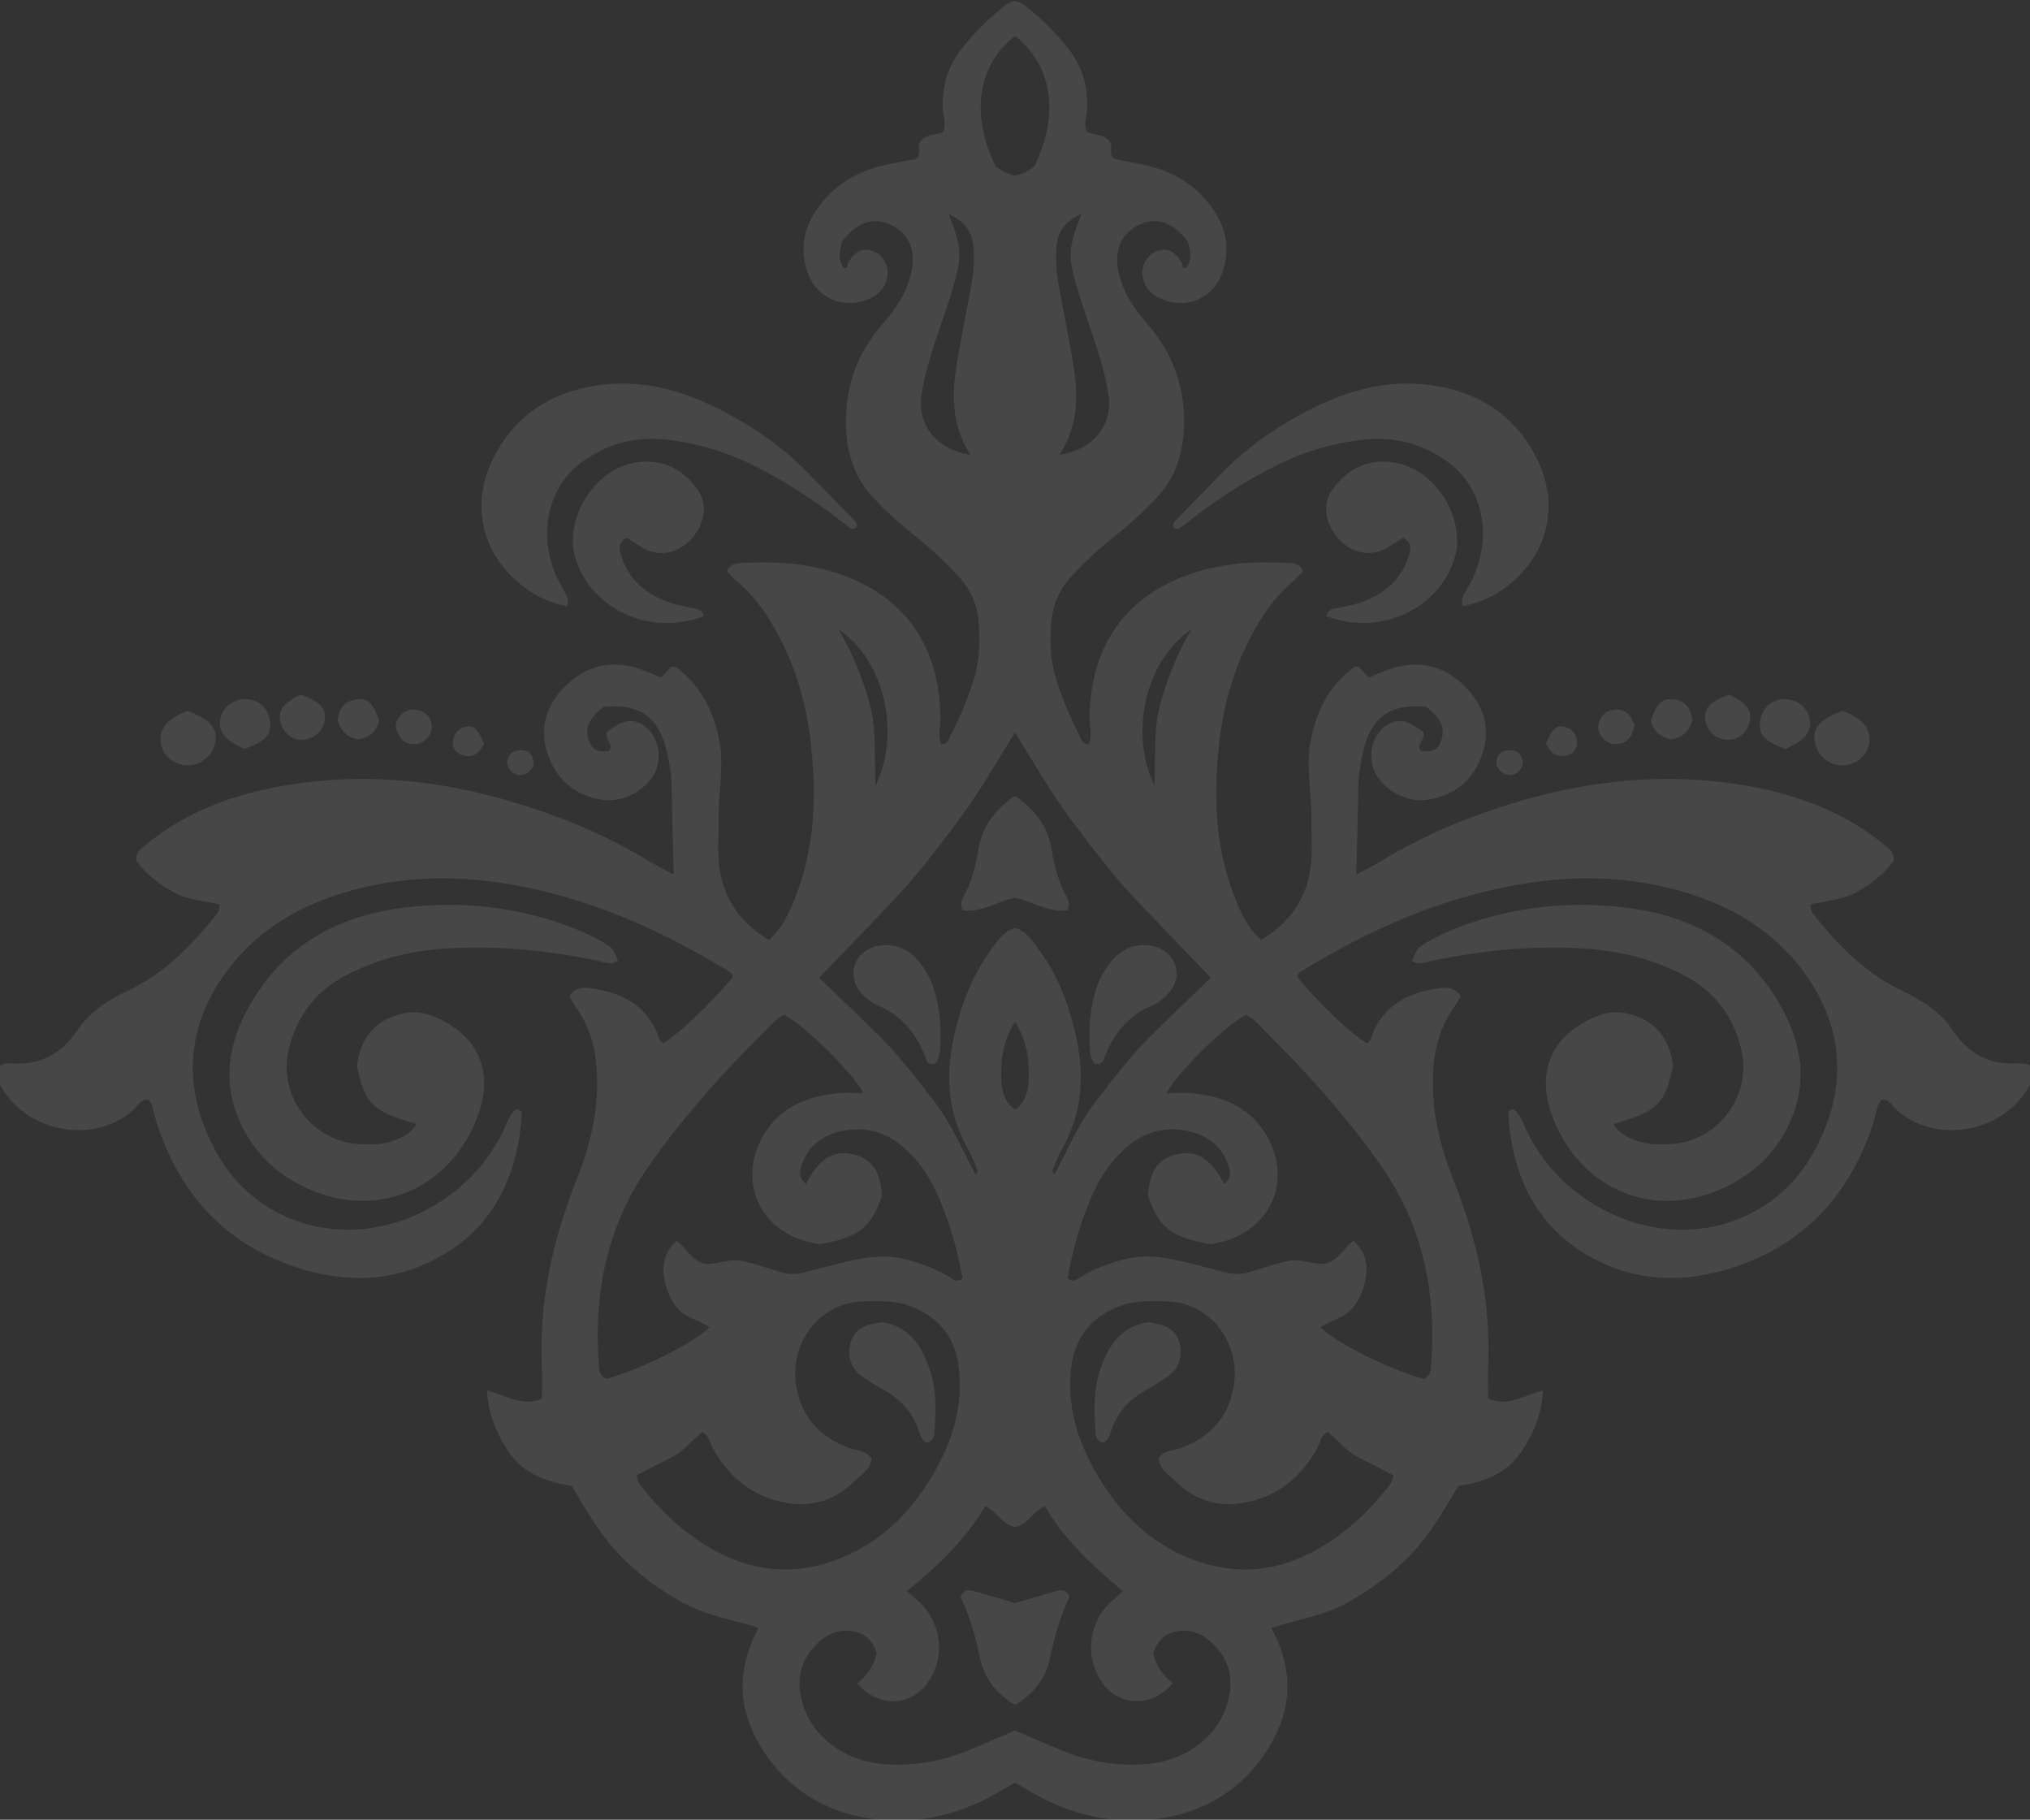<svg width="241" height="216" viewBox="0 0 241 216" fill="none" xmlns="http://www.w3.org/2000/svg">
<rect x="0" y="0" width="241" height="216" fill="#333333" stroke="none"/>
<g opacity="0.1">
<g clip-path="url(#clip0_623_48851)">
<path d="M115.777 213.783C117.283 213.041 118.789 212.297 120.357 211.526C121.149 211.978 121.92 212.422 122.691 212.86C126.128 214.814 129.865 215.989 133.761 216.094C140.787 216.286 147.682 213.404 151.389 206.048C153.275 202.302 153.275 198.577 151.693 194.775C151.505 194.32 151.27 193.887 150.947 193.216C154.034 192.258 157.157 191.754 159.943 190.233C162.858 188.642 165.463 186.685 167.729 184.265C169.919 181.924 171.482 179.128 173.12 176.392C176.231 175.883 178.988 174.892 180.747 172.132C182.083 170.034 183.053 167.834 183.174 165.043C180.887 165.652 178.934 167.03 176.665 166.015C176.665 164.721 176.619 163.454 176.673 162.191C177.005 154.469 175.383 147.112 172.53 139.997C170.916 135.967 169.946 131.831 170.132 127.455C170.258 124.491 170.986 121.746 172.778 119.335C173.007 119.024 173.168 118.664 173.394 118.268C172.759 117.14 171.724 117.175 170.781 117.31C167.484 117.784 164.674 119.056 163.119 122.285C162.868 122.805 162.863 123.476 162.292 123.825C160.638 122.956 156.408 118.945 154.005 115.968C154.069 115.519 154.43 115.326 154.762 115.126C162.731 110.271 171.153 106.568 180.405 104.974C187.679 103.718 194.84 104.035 201.853 106.517C206.565 108.184 210.636 110.861 213.702 114.791C218.888 121.435 219.626 129.049 215.259 136.873C209.997 146.298 198.019 148.761 188.56 142.535C185.427 140.473 182.991 137.745 181.305 134.354C180.833 133.404 180.542 132.31 179.739 131.69C179.171 131.669 179.033 131.956 179.052 132.253C179.548 139.707 182.436 145.805 189.233 149.421C194.315 152.122 199.735 152.284 205.177 150.633C213.696 148.046 219.262 142.351 222.172 133.961C222.369 133.395 222.539 132.822 222.692 132.242C222.843 131.669 222.886 131.057 223.406 130.535C224.309 130.44 224.651 131.306 225.198 131.785C230.26 136.227 238.97 134.115 241.433 127.82C241.53 127.571 241.446 127.246 241.446 126.957C240.913 126.128 240.048 126.212 239.291 126.242C235.998 126.369 233.593 124.954 231.779 122.244C230.292 120.022 228.043 118.658 225.707 117.546C221.542 115.559 218.435 112.379 215.566 108.896C215.259 108.522 214.917 108.135 214.933 107.345C216.746 106.925 218.732 106.841 220.464 105.872C222.223 104.887 223.743 103.661 224.834 102.178C224.853 101.122 224.255 100.743 223.713 100.297C218.804 96.232 213.023 94.196 206.867 93.184C195.683 91.344 184.901 93.149 174.399 97.125C170.671 98.538 167.104 100.294 163.693 102.367C162.874 102.863 162.009 103.277 161.015 103.807C161.104 100.153 161.217 96.781 161.252 93.403C161.268 91.988 161.519 90.624 161.823 89.262C162.753 85.121 165.045 83.492 169.318 83.903C171.158 85.324 171.665 86.596 171.002 88.131C170.609 89.043 170.03 89.292 168.677 89.138C168.122 88.307 169.302 87.698 168.955 86.894C167.012 85.384 165.875 85.208 164.455 86.198C162.998 87.219 162.392 89.49 163.087 91.33C163.987 93.707 167.034 95.385 169.674 94.911C172.918 94.329 175.092 92.375 176.048 89.287C177.026 86.12 175.984 83.378 173.591 81.175C171.094 78.874 168.197 78.333 165.002 79.424C164.167 79.711 163.359 80.079 162.497 80.425C162.055 79.946 161.667 79.529 161.3 79.132C161.061 79.169 160.821 79.137 160.681 79.243C157.75 81.459 156.241 84.445 155.581 88.055C155.028 91.073 155.729 94.007 155.683 96.981C155.656 98.778 155.831 100.589 155.664 102.37C155.29 106.406 153.299 109.442 149.721 111.575C148.14 110.176 147.372 108.473 146.671 106.739C144.211 100.638 144.02 94.291 144.783 87.874C145.281 83.687 146.407 79.662 148.334 75.878C149.708 73.177 151.389 70.739 153.738 68.801C154.04 68.552 154.301 68.251 154.562 67.959C154.622 67.894 154.611 67.767 154.632 67.661C154.28 66.89 153.536 66.86 152.862 66.822C149.069 66.603 145.327 66.822 141.665 68.019C133.57 70.66 129.466 76.728 129.353 85.14C129.34 86.196 129.698 87.287 129.272 88.307C128.461 88.374 128.386 87.766 128.179 87.368C127.023 85.154 126.069 82.859 125.339 80.461C124.652 78.209 124.63 75.924 124.84 73.635C125.029 71.591 125.883 69.794 127.306 68.297C128.747 66.779 130.234 65.315 131.883 64.013C133.909 62.41 135.851 60.732 137.584 58.778C139.863 56.204 140.577 53.16 140.572 49.917C140.566 45.681 139.152 41.9 136.385 38.652C135.089 37.134 133.852 35.575 133.184 33.642C132.856 32.69 132.616 31.74 132.637 30.719C132.678 28.822 133.58 27.482 135.24 26.684C136.827 25.921 138.354 26.18 139.707 27.269C140.24 27.696 140.658 28.267 141.016 28.654C141.388 29.818 141.45 30.787 140.917 31.734C140.235 32.005 140.437 31.358 140.281 31.115C139.435 29.783 138.532 29.369 137.363 29.799C136.153 30.246 135.385 31.645 135.674 32.944C135.9 33.965 136.452 34.747 137.401 35.261C140.38 36.882 143.856 35.672 145.06 32.492C146.232 29.396 145.478 26.603 143.468 24.099C141.372 21.49 138.575 20.085 135.348 19.455C134.278 19.246 133.209 19.041 132.271 18.862C131.538 18.199 132.182 17.371 131.781 16.87C131.096 15.825 129.919 16.117 129.065 15.679C128.593 14.759 129.019 13.871 129.062 13.008C129.186 10.407 128.558 8.049 126.98 5.984C125.398 3.914 123.558 2.098 121.494 0.517C121.195 0.287 120.78 0.208 120.274 0C118.781 1.112 117.281 2.236 115.777 3.356V9.952C116.766 9.849 116.949 9.032 117.278 8.306C118.016 6.685 118.835 5.115 120.462 4.249C124.959 7.703 125.813 13.665 122.79 19.747C122.103 20.307 121.317 20.703 120.403 20.868C119.444 20.583 118.569 20.153 117.825 19.233C117.566 18.41 117.259 17.465 116.976 16.51C116.79 15.885 116.451 15.452 115.777 15.352V93.287C116.85 92.813 117.391 91.861 117.938 90.897C118.66 89.625 119.369 88.342 120.506 86.94C122.777 90.624 124.805 94.153 127.236 97.412C129.738 100.768 132.284 104.089 135.173 107.126C137.972 110.068 140.798 112.983 143.753 116.06C141.234 118.493 138.866 120.734 136.557 123.029C134.149 125.422 132.101 128.123 130.032 130.808C128.033 133.404 126.783 136.438 125.177 139.436C125.021 139.112 124.927 139.003 124.951 138.947C125.296 138.124 125.584 137.263 126.026 136.494C128.569 132.085 128.793 127.438 127.648 122.588C126.813 119.048 125.536 115.716 123.38 112.78C122.569 111.673 121.812 110.433 120.33 110.116C119.204 110.298 118.612 111.096 118.016 111.905C117.37 112.788 116.777 113.727 115.775 114.268V179.014C116.152 178.95 116.532 178.882 116.831 178.828C118.129 179.705 118.744 181.404 120.387 181.269C122.028 181.036 122.559 179.418 124.048 178.784C126.379 182.79 129.693 185.867 133.314 188.872C132.465 189.662 131.727 190.201 131.174 190.888C129.205 193.335 128.995 196.675 130.568 199.292C132.554 202.599 136.665 202.843 139.216 199.801C137.983 198.825 137.217 197.651 136.918 196.28C137.333 194.829 138.252 193.868 139.782 193.622C141.24 193.384 142.52 193.817 143.643 194.788C145.933 196.764 146.545 199.251 145.747 202.085C144.581 206.234 140.663 209.101 135.86 209.417C132.535 209.636 129.324 209.095 126.241 207.85C124.221 207.035 122.235 206.148 120.285 205.314C118.711 205.969 117.246 206.575 115.783 207.184V213.78L115.777 213.783ZM136.285 141.908C137.603 145.773 139.041 146.885 143.788 147.694C144.128 147.621 144.519 147.545 144.904 147.453C151.087 145.965 153.576 139.715 150.13 134.389C148.099 131.249 145.009 130.123 141.523 129.761C140.569 129.663 139.596 129.747 138.494 129.747C139.947 127.111 145.521 121.673 147.916 120.474C148.818 120.842 149.443 121.638 150.136 122.334C152.523 124.734 154.886 127.149 157.114 129.709C159.603 132.573 161.974 135.501 164.127 138.63C169.054 145.786 170.555 153.757 169.892 162.272C169.844 162.894 169.668 163.449 168.992 163.671C164.886 162.515 158.835 159.522 156.772 157.568C157.96 156.65 159.582 156.493 160.56 155.297C161.473 154.176 161.99 152.875 162.181 151.489C162.394 149.968 162.06 148.541 160.702 147.288C159.509 148.057 158.989 149.613 157.278 150.014C155.961 150.146 154.406 149.324 152.827 149.692C151.284 150.052 149.769 150.547 148.253 151.018C147.264 151.324 146.302 151.259 145.319 150.993C143.686 150.555 142.045 150.154 140.405 149.743C137.966 149.134 135.52 148.88 133.055 149.586C131.428 150.049 129.854 150.647 128.383 151.508C127.925 151.778 127.457 152.352 126.734 151.713C127.37 148.217 128.335 144.771 129.833 141.499C130.751 139.488 132.023 137.696 133.691 136.224C135.765 134.389 138.201 133.69 140.895 134.221C143.282 134.695 145.095 136.005 145.874 138.435C146.116 139.187 146.114 139.959 145.324 140.525C143.764 137.555 142.126 136.494 139.742 137.006C137.115 137.572 136.455 139.604 136.28 141.916M165.422 175.128C165.282 175.558 165.258 175.888 165.088 176.105C162.456 179.553 159.326 182.46 155.446 184.411C151.176 186.558 146.693 186.896 142.15 185.313C137.261 183.607 133.586 180.333 130.843 176.013C128.284 171.983 126.678 167.647 127.125 162.726C127.457 159.097 129.213 156.599 132.557 155.181C134.553 154.333 136.638 154.396 138.718 154.485C143.791 154.71 147.307 159.495 146.477 164.515C145.871 168.188 143.7 170.57 140.238 171.864C139.349 172.197 138.233 172.097 137.519 173.125C137.678 174.397 138.772 175.052 139.586 175.848C142.148 178.349 145.179 179.071 148.646 178.167C152.143 177.261 154.581 175.087 156.33 172.002C156.704 171.341 156.745 170.467 157.609 169.972C158.857 170.919 159.805 172.256 161.249 172.971C162.648 173.664 164.022 174.397 165.422 175.122M128.386 25.39C126.845 29.331 126.745 30.33 127.826 34.019C128.61 36.696 129.612 39.307 130.425 41.976C130.918 43.592 131.368 45.24 131.605 46.91C132.117 50.488 129.776 53.39 125.792 53.98C128.208 50.25 128.003 46.325 127.271 42.347C126.764 39.602 126.26 36.858 125.732 34.119C125.428 32.541 125.293 30.955 125.42 29.361C125.554 27.677 126.25 26.348 128.389 25.393M141.474 74.679C139.788 77.5 138.61 80.439 137.754 83.538C136.913 86.583 137.22 89.72 137.064 93.249C134.143 87.433 135.722 78.563 141.474 74.679ZM120.43 121.197C121.923 123.484 122.235 125.809 122.117 128.166C122.049 129.503 121.766 130.924 120.352 131.793C119.072 130.954 118.851 129.709 118.808 128.418C118.725 125.974 118.701 123.53 120.43 121.197Z" fill="white"/>
<path d="M115.775 198.195C116.634 198.742 117.171 199.584 117.766 200.377C118.423 201.248 119.11 202.095 120.369 202.45C122.597 201.194 124.181 199.234 124.671 196.763C125.178 194.214 125.897 191.789 126.964 189.55C126.635 188.682 126.04 188.671 125.444 188.836C123.736 189.312 122.042 189.835 120.385 190.324C118.725 190.324 117.435 189.009 115.778 189.201V198.192L115.775 198.195Z" fill="white"/>
<path d="M115.775 107.669C117.435 107.899 118.779 106.767 120.517 106.589C122.521 106.957 124.499 108.37 126.724 108.05C127.066 107.271 126.818 106.821 126.587 106.394C125.633 104.624 125.143 102.732 124.825 100.748C124.394 98.066 122.823 96.093 120.598 94.523C119.216 94.953 118.507 96.06 117.658 96.994C116.996 97.725 116.632 98.704 115.775 99.275V107.669Z" fill="white"/>
<path d="M191.556 133.415C196.755 131.956 197.688 131.033 198.625 126.494C198.245 123.75 197.022 121.633 194.263 120.616C192.693 120.034 191.149 119.98 189.608 120.605C184.513 122.681 182.301 126.798 184.195 132.224C187.078 140.493 195.656 145.205 204.752 140.953C208.321 139.283 210.978 136.674 212.567 133.063C214.62 128.394 213.882 123.885 211.484 119.558C207.414 112.22 200.848 108.647 192.836 107.711C186.359 106.956 179.931 107.589 173.734 109.863C172.047 110.482 170.409 111.194 168.895 112.166C168.286 112.556 168.3 112.577 167.624 114.017C168.48 114.653 169.337 114.177 170.186 114.006C176.253 112.78 182.366 112.15 188.557 112.623C192.66 112.94 196.572 113.944 200.226 115.936C203.69 117.825 205.773 120.729 206.705 124.486C208.084 130.059 203.949 135.551 198.232 135.81C196.842 135.873 195.452 135.873 194.113 135.342C193.091 134.936 192.149 134.468 191.561 133.415" fill="white"/>
<path d="M173.645 71.951C176.045 71.515 178.02 70.443 179.723 68.922C184.036 65.065 185.057 59.411 182.341 54.198C179.812 49.34 175.719 46.65 170.355 45.792C163.544 44.704 157.647 47.129 152.04 50.58C149.411 52.198 146.991 54.128 144.836 56.372C143.042 58.239 141.215 60.077 139.418 61.944C139.302 62.063 139.308 62.307 139.257 62.507C139.715 63.081 140.092 62.683 140.461 62.391C143.982 59.598 147.695 57.121 151.744 55.143C155.009 53.546 158.447 52.553 162.011 52.171C165.573 51.792 168.952 52.696 171.88 54.821C176.016 57.822 177.204 63.503 174.86 68.592C174.609 69.133 174.299 69.65 174.022 70.18C173.796 70.608 173.391 70.976 173.647 71.951" fill="white"/>
<path d="M157.425 73.129C163.928 75.616 171.043 72.216 172.762 65.983C174.015 61.434 170.149 54.713 164.13 54.794C161.514 54.83 159.583 56.123 158.147 58.178C156.956 59.883 157.328 62.191 158.909 63.951C160.461 65.675 162.627 66.132 164.551 65.096C165.246 64.722 165.89 64.262 166.55 63.842C167.555 64.289 167.52 65.049 167.285 65.853C166.431 68.793 164.335 70.501 161.587 71.494C160.66 71.829 159.661 71.962 158.699 72.2C158.241 72.314 157.697 72.29 157.422 73.126" fill="white"/>
<path d="M218.775 84.381C216.143 85.32 215.175 86.4 215.431 88.008C215.69 89.64 217.118 90.863 218.753 90.85C220.321 90.836 221.682 89.7 221.908 88.222C222.161 86.541 221.229 85.356 218.777 84.381" fill="white"/>
<path d="M211.949 88.893C214.341 87.875 215.179 86.771 214.826 85.225C214.513 83.853 213.204 82.922 211.693 83C210.203 83.079 209.144 84.105 208.95 85.664C208.759 87.193 209.47 87.983 211.949 88.893Z" fill="white"/>
<path d="M205.292 82.443C202.981 83.304 202.31 84.035 202.455 85.442C202.59 86.741 203.719 87.753 205.098 87.81C206.297 87.862 207.377 87.012 207.693 85.769C208.051 84.359 207.458 83.504 205.289 82.443" fill="white"/>
<path d="M200.908 85.53C200.768 84.18 200.162 83.17 198.632 83.013C197.29 82.875 196.724 83.438 195.986 85.538C196.28 86.808 197.118 87.509 198.384 87.755C199.688 87.582 200.512 86.867 200.908 85.53Z" fill="white"/>
<path d="M194.042 86.042C193.506 84.502 192.563 83.982 191.195 84.334C190.289 84.567 189.694 85.449 189.742 86.348C189.794 87.314 190.661 88.261 191.658 88.313C193.121 88.386 193.776 87.496 194.045 86.042" fill="white"/>
<path d="M183.541 88.247C184.18 89.595 185.077 90.034 186.276 89.573C186.973 89.305 187.321 88.683 187.216 87.903C187.097 87.024 186.572 86.477 185.726 86.274C184.794 86.052 184.314 86.485 183.541 88.247Z" fill="white"/>
<path d="M177.646 90.811C178.031 91.604 178.559 91.972 179.308 92.023C180.162 91.864 180.688 91.385 180.814 90.478C180.647 89.439 179.979 88.965 178.977 89.054C178.066 89.133 177.625 89.72 177.649 90.808" fill="white"/>
<path d="M130.011 126.273C130.992 126.478 131.065 125.675 131.248 125.214C132.328 122.505 134.088 120.489 136.798 119.336C137.622 118.987 138.32 118.41 138.894 117.712C140.349 115.934 139.729 113.433 137.622 112.537C135.82 111.771 133.581 112.255 132.202 113.798C131.275 114.838 130.566 116.034 130.141 117.379C129.381 119.777 129.216 122.237 129.41 124.733C129.456 125.328 129.602 125.897 130.011 126.273Z" fill="white"/>
<path d="M130.895 171.261C131.67 170.99 131.754 170.232 131.986 169.607C132.743 167.55 134.13 166.078 136.013 165.019C136.876 164.535 137.722 164.015 138.538 163.458C139.793 162.597 140.354 161.374 140.125 159.861C139.888 158.294 138.902 157.427 137.377 157.143C136.991 157.07 136.606 156.989 136.312 156.929C133.599 157.373 132.08 159.03 131.062 161.371C129.782 164.307 129.801 167.347 130.124 170.432C130.143 170.614 130.272 170.806 130.402 170.944C130.528 171.079 130.719 171.152 130.895 171.258" fill="white"/>
</g>
<g clip-path="url(#clip1_623_48851)">
<path d="M125.223 213.783C123.717 213.041 122.211 212.297 120.643 211.526C119.851 211.978 119.08 212.422 118.309 212.86C114.872 214.814 111.135 215.989 107.239 216.094C100.213 216.286 93.319 213.404 89.611 206.048C87.725 202.302 87.725 198.577 89.307 194.775C89.496 194.32 89.73 193.887 90.053 193.216C86.966 192.258 83.843 191.754 81.057 190.233C78.142 188.642 75.537 186.685 73.271 184.265C71.081 181.924 69.518 179.128 67.88 176.392C64.769 175.883 62.013 174.892 60.253 172.132C58.917 170.034 57.947 167.834 57.826 165.043C60.113 165.652 62.066 167.03 64.335 166.015C64.335 164.721 64.381 163.454 64.327 162.191C63.995 154.469 65.617 147.112 68.47 139.997C70.084 135.967 71.054 131.831 70.868 127.455C70.742 124.491 70.014 121.746 68.222 119.335C67.993 119.024 67.832 118.664 67.606 118.268C68.241 117.14 69.276 117.175 70.219 117.31C73.516 117.784 76.326 119.056 77.881 122.285C78.132 122.805 78.137 123.476 78.708 123.825C80.362 122.956 84.592 118.945 86.995 115.968C86.931 115.519 86.57 115.326 86.238 115.126C78.269 110.271 69.847 106.568 60.595 104.974C53.321 103.718 46.16 104.035 39.147 106.517C34.435 108.184 30.364 110.861 27.298 114.791C22.112 121.435 21.374 129.049 25.741 136.873C31.003 146.298 42.981 148.761 52.44 142.535C55.573 140.473 58.009 137.745 59.696 134.354C60.167 133.404 60.458 132.31 61.261 131.69C61.829 131.669 61.967 131.956 61.948 132.253C61.452 139.707 58.564 145.805 51.767 149.421C46.685 152.122 41.265 152.284 35.823 150.633C27.304 148.046 21.738 142.351 18.828 133.961C18.631 133.395 18.462 132.822 18.308 132.242C18.157 131.669 18.114 131.057 17.594 130.535C16.691 130.44 16.349 131.306 15.802 131.785C10.74 136.227 2.03 134.115 -0.433 127.82C-0.53 127.571 -0.446 127.246 -0.446 126.957C0.087 126.128 0.952 126.212 1.709 126.242C5.002 126.369 7.407 124.954 9.221 122.244C10.708 120.022 12.957 118.658 15.293 117.546C19.458 115.559 22.565 112.379 25.434 108.896C25.741 108.522 26.083 108.135 26.067 107.345C24.254 106.925 22.268 106.841 20.536 105.872C18.777 104.887 17.257 103.661 16.166 102.178C16.147 101.122 16.745 100.743 17.287 100.297C22.196 96.232 27.977 94.196 34.133 93.184C45.317 91.344 56.099 93.149 66.601 97.125C70.329 98.538 73.896 100.294 77.307 102.367C78.126 102.863 78.991 103.277 79.985 103.807C79.896 100.153 79.783 96.781 79.748 93.403C79.732 91.988 79.481 90.624 79.177 89.262C78.247 85.121 75.955 83.492 71.682 83.903C69.842 85.324 69.335 86.596 69.998 88.131C70.391 89.043 70.971 89.292 72.323 89.138C72.878 88.307 71.698 87.698 72.046 86.894C73.988 85.384 75.125 85.208 76.545 86.198C78.002 87.219 78.608 89.49 77.913 91.33C77.013 93.707 73.966 95.385 71.326 94.911C68.082 94.329 65.908 92.375 64.952 89.287C63.974 86.12 65.016 83.378 67.409 81.175C69.906 78.874 72.802 78.333 75.998 79.424C76.833 79.711 77.641 80.079 78.503 80.425C78.945 79.946 79.333 79.529 79.7 79.132C79.939 79.169 80.179 79.137 80.319 79.243C83.25 81.459 84.759 84.445 85.419 88.055C85.972 91.073 85.271 94.007 85.317 96.981C85.344 98.778 85.169 100.589 85.336 102.37C85.71 106.406 87.701 109.442 91.279 111.575C92.861 110.176 93.628 108.473 94.329 106.739C96.789 100.638 96.98 94.291 96.217 87.874C95.719 83.687 94.593 79.662 92.666 75.878C91.293 73.177 89.611 70.739 87.262 68.801C86.96 68.552 86.699 68.251 86.438 67.959C86.378 67.894 86.389 67.767 86.368 67.661C86.721 66.89 87.464 66.86 88.138 66.822C91.931 66.603 95.673 66.822 99.335 68.019C107.43 70.66 111.534 76.728 111.647 85.14C111.66 86.196 111.302 87.287 111.728 88.307C112.539 88.374 112.614 87.766 112.821 87.368C113.977 85.154 114.931 82.859 115.661 80.461C116.348 78.209 116.37 75.924 116.16 73.635C115.971 71.591 115.117 69.794 113.694 68.297C112.253 66.779 110.766 65.315 109.117 64.013C107.091 62.41 105.149 60.732 103.416 58.778C101.137 56.204 100.423 53.16 100.428 49.917C100.434 45.681 101.848 41.9 104.615 38.652C105.911 37.134 107.148 35.575 107.816 33.642C108.144 32.69 108.384 31.74 108.363 30.719C108.322 28.822 107.42 27.482 105.76 26.684C104.173 25.921 102.646 26.18 101.293 27.269C100.76 27.696 100.342 28.267 99.984 28.654C99.612 29.818 99.55 30.787 100.083 31.734C100.765 32.005 100.563 31.358 100.719 31.115C101.565 29.783 102.468 29.369 103.637 29.799C104.847 30.246 105.615 31.645 105.326 32.944C105.1 33.965 104.548 34.747 103.599 35.261C100.62 36.882 97.144 35.672 95.94 32.492C94.768 29.396 95.522 26.603 97.532 24.099C99.628 21.49 102.425 20.085 105.652 19.455C106.722 19.246 107.791 19.041 108.729 18.862C109.462 18.199 108.818 17.371 109.219 16.87C109.904 15.825 111.081 16.117 111.935 15.679C112.407 14.759 111.981 13.871 111.938 13.008C111.814 10.407 112.442 8.049 114.02 5.984C115.602 3.914 117.442 2.098 119.506 0.517C119.805 0.287 120.22 0.208 120.726 0C122.219 1.112 123.719 2.236 125.223 3.356V9.952C124.234 9.849 124.051 9.032 123.722 8.306C122.984 6.685 122.165 5.115 120.538 4.249C116.041 7.703 115.187 13.665 118.21 19.747C118.897 20.307 119.683 20.703 120.597 20.868C121.556 20.583 122.431 20.153 123.175 19.233C123.434 18.41 123.741 17.465 124.024 16.51C124.21 15.885 124.549 15.452 125.223 15.352V93.287C124.15 92.813 123.609 91.861 123.062 90.897C122.34 89.625 121.631 88.342 120.494 86.94C118.223 90.624 116.195 94.153 113.764 97.412C111.262 100.768 108.716 104.089 105.827 107.126C103.028 110.068 100.202 112.983 97.247 116.06C99.766 118.493 102.134 120.734 104.443 123.029C106.851 125.422 108.899 128.123 110.968 130.808C112.967 133.404 114.217 136.438 115.823 139.436C115.979 139.112 116.073 139.003 116.049 138.947C115.704 138.124 115.416 137.263 114.974 136.494C112.431 132.085 112.207 127.438 113.352 122.588C114.187 119.048 115.464 115.716 117.62 112.78C118.431 111.673 119.188 110.433 120.67 110.116C121.796 110.298 122.388 111.096 122.984 111.905C123.63 112.788 124.223 113.727 125.225 114.268V179.014C124.848 178.95 124.468 178.882 124.169 178.828C122.871 179.705 122.256 181.404 120.613 181.269C118.972 181.036 118.441 179.418 116.952 178.784C114.621 182.79 111.307 185.867 107.686 188.872C108.535 189.662 109.273 190.201 109.826 190.888C111.795 193.335 112.005 196.675 110.432 199.292C108.446 202.599 104.335 202.843 101.784 199.801C103.017 198.825 103.783 197.651 104.082 196.28C103.667 194.829 102.748 193.868 101.218 193.622C99.76 193.384 98.481 193.817 97.357 194.788C95.067 196.764 94.455 199.251 95.253 202.085C96.419 206.234 100.337 209.101 105.14 209.417C108.465 209.636 111.676 209.095 114.759 207.85C116.779 207.035 118.765 206.148 120.715 205.314C122.289 205.969 123.754 206.575 125.217 207.184V213.78L125.223 213.783ZM104.715 141.908C103.397 145.773 101.959 146.885 97.212 147.694C96.872 147.621 96.481 147.545 96.096 147.453C89.913 145.965 87.424 139.715 90.87 134.389C92.901 131.249 95.991 130.123 99.477 129.761C100.431 129.663 101.404 129.747 102.506 129.747C101.053 127.111 95.479 121.673 93.084 120.474C92.182 120.842 91.556 121.638 90.864 122.334C88.477 124.734 86.114 127.149 83.886 129.709C81.397 132.573 79.026 135.501 76.873 138.63C71.946 145.786 70.445 153.757 71.108 162.272C71.156 162.894 71.332 163.449 72.008 163.671C76.114 162.515 82.165 159.522 84.228 157.568C83.04 156.65 81.418 156.493 80.44 155.297C79.527 154.176 79.01 152.875 78.819 151.489C78.606 149.968 78.94 148.541 80.298 147.288C81.491 148.057 82.011 149.613 83.722 150.014C85.039 150.146 86.594 149.324 88.173 149.692C89.716 150.052 91.231 150.547 92.747 151.018C93.736 151.324 94.698 151.259 95.681 150.993C97.314 150.555 98.955 150.154 100.595 149.743C103.034 149.134 105.48 148.88 107.945 149.586C109.572 150.049 111.146 150.647 112.617 151.508C113.075 151.778 113.543 152.352 114.266 151.713C113.63 148.217 112.665 144.771 111.167 141.499C110.249 139.488 108.977 137.696 107.309 136.224C105.235 134.389 102.799 133.69 100.105 134.221C97.718 134.695 95.905 136.005 95.126 138.435C94.884 139.187 94.886 139.959 95.676 140.525C97.236 137.555 98.874 136.494 101.258 137.006C103.885 137.572 104.545 139.604 104.72 141.916M75.578 175.128C75.718 175.558 75.742 175.888 75.912 176.105C78.544 179.553 81.674 182.46 85.554 184.411C89.824 186.558 94.307 186.896 98.85 185.313C103.739 183.607 107.414 180.333 110.157 176.013C112.716 171.983 114.322 167.647 113.875 162.726C113.543 159.097 111.787 156.599 108.443 155.181C106.447 154.333 104.362 154.396 102.282 154.485C97.209 154.71 93.693 159.495 94.523 164.515C95.129 168.188 97.3 170.57 100.762 171.864C101.651 172.197 102.767 172.097 103.481 173.125C103.322 174.397 102.228 175.052 101.414 175.848C98.852 178.349 95.821 179.071 92.354 178.167C88.857 177.261 86.419 175.087 84.67 172.002C84.296 171.341 84.255 170.467 83.391 169.972C82.143 170.919 81.195 172.256 79.751 172.971C78.353 173.664 76.978 174.397 75.578 175.122M112.614 25.39C114.155 29.331 114.255 30.33 113.174 34.019C112.39 36.696 111.388 39.307 110.575 41.976C110.082 43.592 109.632 45.24 109.395 46.91C108.883 50.488 111.224 53.39 115.208 53.98C112.792 50.25 112.997 46.325 113.729 42.347C114.236 39.602 114.74 36.858 115.268 34.119C115.572 32.541 115.707 30.955 115.58 29.361C115.446 27.677 114.75 26.348 112.611 25.393M99.526 74.679C101.212 77.5 102.39 80.439 103.246 83.538C104.087 86.583 103.78 89.72 103.936 93.249C106.857 87.433 105.278 78.563 99.526 74.679ZM120.57 121.197C119.077 123.484 118.765 125.809 118.883 128.166C118.951 129.503 119.234 130.924 120.648 131.793C121.928 130.954 122.149 129.709 122.192 128.418C122.275 125.974 122.299 123.53 120.57 121.197Z" fill="white"/>
<path d="M125.225 198.195C124.366 198.742 123.829 199.584 123.234 200.377C122.577 201.248 121.89 202.095 120.631 202.45C118.403 201.194 116.819 199.234 116.329 196.763C115.822 194.214 115.103 191.789 114.036 189.55C114.365 188.682 114.96 188.671 115.556 188.836C117.264 189.312 118.958 189.835 120.615 190.324C122.275 190.324 123.565 189.009 125.222 189.201V198.192L125.225 198.195Z" fill="white"/>
<path d="M125.225 107.669C123.565 107.899 122.221 106.767 120.483 106.589C118.479 106.957 116.501 108.37 114.276 108.05C113.934 107.271 114.182 106.821 114.413 106.394C115.367 104.624 115.857 102.732 116.175 100.748C116.606 98.066 118.177 96.093 120.402 94.523C121.784 94.953 122.493 96.06 123.342 96.994C124.004 97.725 124.368 98.704 125.225 99.275V107.669Z" fill="white"/>
<path d="M49.444 133.415C44.245 131.956 43.312 131.033 42.375 126.494C42.755 123.75 43.978 121.633 46.737 120.616C48.307 120.034 49.851 119.98 51.392 120.605C56.487 122.681 58.699 126.798 56.805 132.224C53.922 140.493 45.344 145.205 36.248 140.953C32.678 139.283 30.022 136.674 28.433 133.063C26.38 128.394 27.118 123.885 29.516 119.558C33.586 112.22 40.152 108.647 48.164 107.711C54.641 106.956 61.069 107.589 67.266 109.863C68.953 110.482 70.591 111.194 72.105 112.166C72.714 112.556 72.7 112.577 73.376 114.017C72.52 114.653 71.663 114.177 70.814 114.006C64.747 112.78 58.634 112.15 52.443 112.623C48.34 112.94 44.428 113.944 40.774 115.936C37.31 117.825 35.227 120.729 34.295 124.486C32.916 130.059 37.051 135.551 42.768 135.81C44.158 135.873 45.548 135.873 46.888 135.342C47.909 134.936 48.852 134.468 49.439 133.415" fill="white"/>
<path d="M67.355 71.951C64.955 71.515 62.98 70.443 61.277 68.922C56.964 65.065 55.943 59.411 58.658 54.198C61.188 49.34 65.281 46.65 70.645 45.792C77.456 44.704 83.353 47.129 88.96 50.58C91.589 52.198 94.008 54.128 96.164 56.372C97.958 58.239 99.785 60.077 101.582 61.944C101.698 62.063 101.692 62.307 101.743 62.507C101.285 63.081 100.908 62.683 100.539 62.391C97.018 59.598 93.305 57.121 89.256 55.143C85.991 53.546 82.553 52.553 78.989 52.171C75.427 51.792 72.049 52.696 69.12 54.821C64.984 57.822 63.796 63.503 66.14 68.592C66.391 69.133 66.701 69.65 66.978 70.18C67.204 70.608 67.609 70.976 67.353 71.951" fill="white"/>
<path d="M83.575 73.129C77.072 75.616 69.957 72.216 68.238 65.983C66.985 61.434 70.851 54.713 76.87 54.794C79.486 54.83 81.417 56.123 82.853 58.178C84.044 59.883 83.672 62.191 82.091 63.951C80.539 65.675 78.373 66.132 76.449 65.096C75.754 64.722 75.11 64.262 74.45 63.842C73.445 64.289 73.481 65.049 73.715 65.853C74.569 68.793 76.665 70.501 79.413 71.494C80.34 71.829 81.339 71.962 82.301 72.2C82.759 72.314 83.303 72.29 83.578 73.126" fill="white"/>
<path d="M22.225 84.381C24.857 85.32 25.825 86.4 25.569 88.008C25.31 89.64 23.882 90.863 22.247 90.85C20.679 90.836 19.318 89.7 19.092 88.222C18.839 86.541 19.771 85.356 22.223 84.381" fill="white"/>
<path d="M29.051 88.893C26.659 87.875 25.821 86.771 26.174 85.225C26.486 83.853 27.796 82.922 29.307 83C30.797 83.079 31.856 84.105 32.05 85.664C32.241 87.193 31.53 87.983 29.051 88.893Z" fill="white"/>
<path d="M35.708 82.443C38.02 83.304 38.69 84.035 38.545 85.442C38.41 86.741 37.281 87.753 35.902 87.81C34.703 87.862 33.623 87.012 33.307 85.769C32.949 84.359 33.542 83.504 35.711 82.443" fill="white"/>
<path d="M40.092 85.53C40.232 84.18 40.838 83.17 42.368 83.013C43.71 82.875 44.276 83.438 45.014 85.538C44.72 86.808 43.883 87.509 42.616 87.755C41.312 87.582 40.488 86.867 40.092 85.53Z" fill="white"/>
<path d="M46.958 86.042C47.494 84.502 48.437 83.982 49.806 84.334C50.711 84.567 51.306 85.449 51.258 86.348C51.206 87.314 50.339 88.261 49.342 88.313C47.879 88.386 47.224 87.496 46.955 86.042" fill="white"/>
<path d="M57.459 88.247C56.82 89.595 55.923 90.034 54.724 89.573C54.027 89.305 53.679 88.683 53.784 87.903C53.903 87.024 54.428 86.477 55.274 86.274C56.206 86.052 56.686 86.485 57.459 88.247Z" fill="white"/>
<path d="M63.354 90.811C62.969 91.604 62.441 91.972 61.692 92.023C60.837 91.864 60.312 91.385 60.185 90.478C60.353 89.439 61.021 88.965 62.023 89.054C62.934 89.133 63.375 89.72 63.351 90.808" fill="white"/>
<path d="M110.989 126.273C110.008 126.478 109.935 125.675 109.752 125.214C108.672 122.505 106.912 120.489 104.202 119.336C103.378 118.987 102.68 118.41 102.106 117.712C100.651 115.934 101.271 113.433 103.378 112.537C105.18 111.771 107.419 112.255 108.798 113.798C109.725 114.838 110.434 116.034 110.859 117.379C111.619 119.777 111.784 122.237 111.59 124.733C111.544 125.328 111.398 125.897 110.989 126.273Z" fill="white"/>
<path d="M110.105 171.261C109.33 170.99 109.246 170.232 109.014 169.607C108.257 167.55 106.87 166.078 104.987 165.019C104.124 164.535 103.278 164.015 102.462 163.458C101.207 162.597 100.646 161.374 100.875 159.861C101.112 158.294 102.098 157.427 103.623 157.143C104.009 157.07 104.394 156.989 104.688 156.929C107.401 157.373 108.92 159.03 109.938 161.371C111.218 164.307 111.199 167.347 110.876 170.432C110.857 170.614 110.728 170.806 110.598 170.944C110.472 171.079 110.281 171.152 110.105 171.258" fill="white"/>
</g>
</g>
<defs>
<clipPath id="clip0_623_48851">
<rect width="120.5" height="216" fill="white" transform="translate(120.5)"/>
</clipPath>
<clipPath id="clip1_623_48851">
<rect width="120.5" height="216" fill="white" transform="matrix(-1 0 0 1 120.5 0)"/>
</clipPath>
</defs>
</svg>
